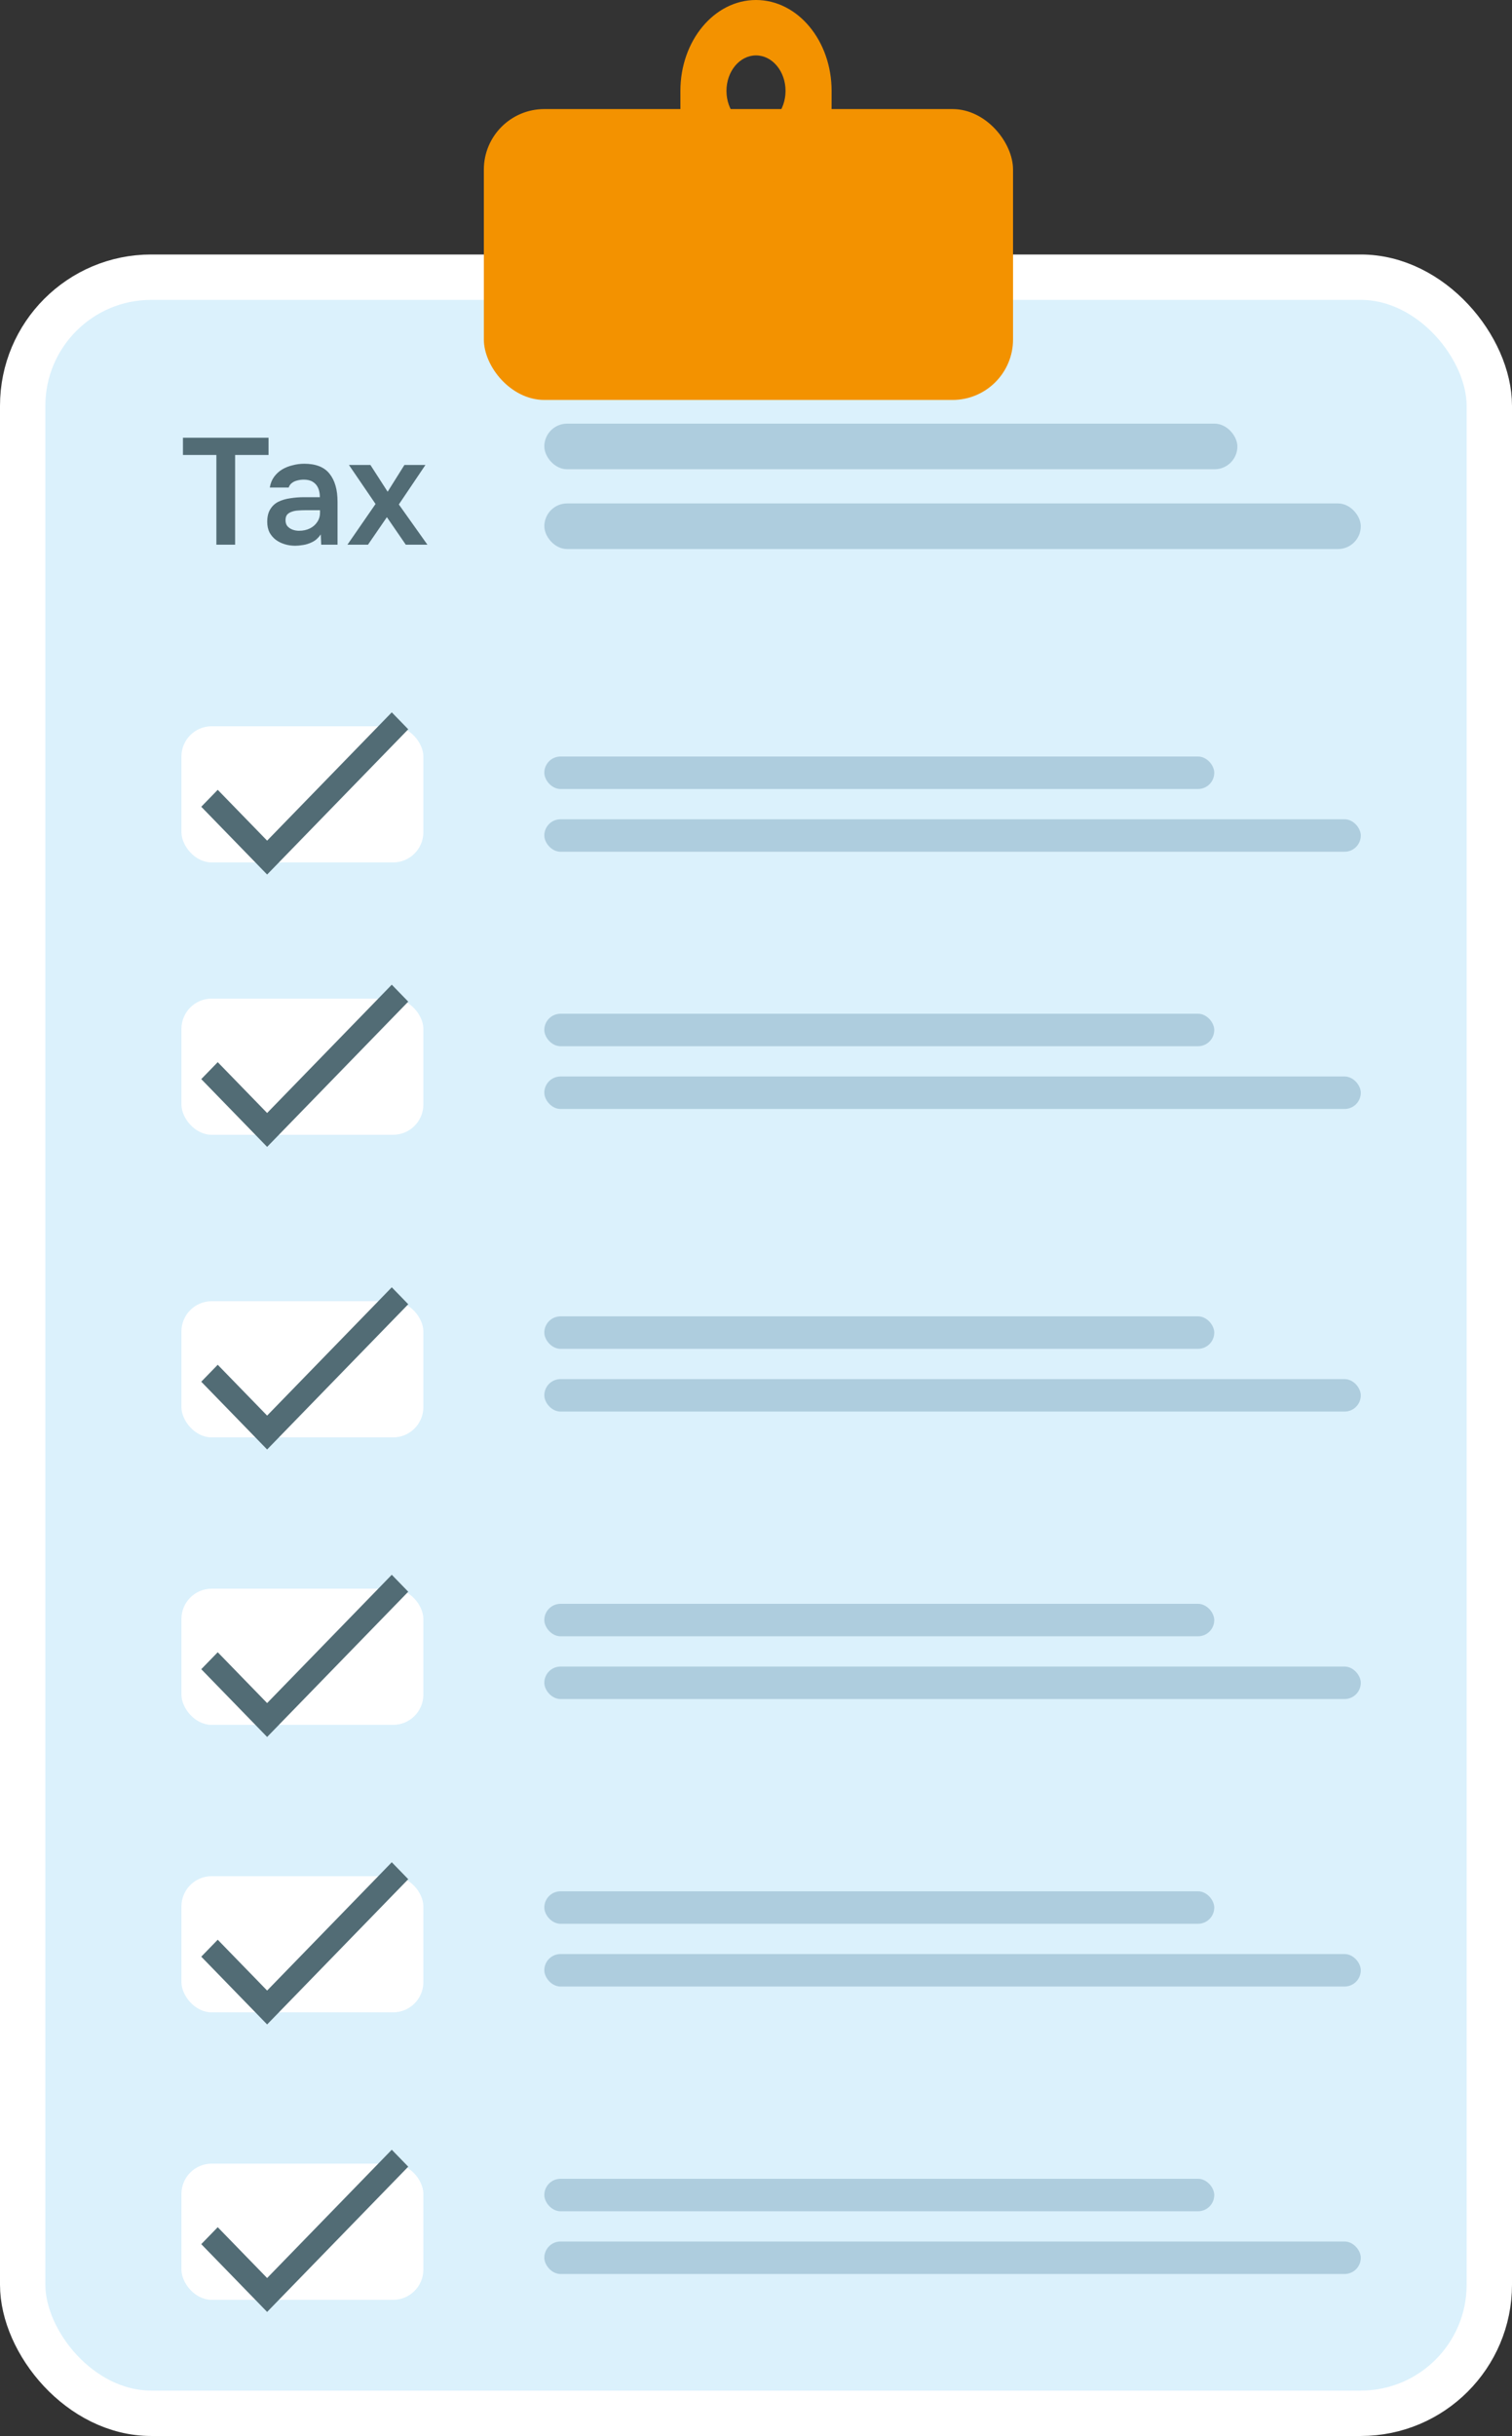 <svg xmlns="http://www.w3.org/2000/svg" width="100" height="161" viewBox="0 0 100 161" fill="none"><rect x="0" y="0" width="100" height="161" fill="#333333" stroke="none"/><rect x="1.5" y="18.32" width="97" height="141.179" rx="8.5" fill="#DBF1FC"></rect><rect x="1.5" y="18.32" width="97" height="141.179" rx="8.5" stroke="white" stroke-width="3"></rect><path d="M14.31 36V30.07H12.1V28.93H17.76V30.07H15.55V36H14.31ZM19.534 36.07C19.287 36.07 19.054 36.037 18.834 35.97C18.614 35.903 18.417 35.807 18.244 35.68C18.07 35.547 17.93 35.383 17.824 35.19C17.724 34.99 17.674 34.757 17.674 34.49C17.674 34.15 17.74 33.873 17.874 33.66C18.007 33.44 18.187 33.273 18.414 33.16C18.647 33.047 18.91 32.97 19.204 32.93C19.497 32.883 19.804 32.86 20.124 32.86H21.154C21.154 32.627 21.117 32.427 21.044 32.26C20.97 32.087 20.854 31.95 20.694 31.85C20.54 31.75 20.34 31.7 20.094 31.7C19.934 31.7 19.784 31.72 19.644 31.76C19.51 31.793 19.394 31.85 19.294 31.93C19.2 32.003 19.134 32.1 19.094 32.22H17.844C17.89 31.947 17.984 31.713 18.124 31.52C18.27 31.32 18.447 31.157 18.654 31.03C18.867 30.903 19.1 30.81 19.354 30.75C19.607 30.683 19.864 30.65 20.124 30.65C20.89 30.65 21.447 30.87 21.794 31.31C22.147 31.75 22.324 32.367 22.324 33.16V36H21.244L21.214 35.32C21.06 35.547 20.877 35.713 20.664 35.82C20.45 35.927 20.244 35.993 20.044 36.02C19.844 36.053 19.674 36.07 19.534 36.07ZM19.774 35.08C20.04 35.08 20.277 35.03 20.484 34.93C20.69 34.83 20.854 34.69 20.974 34.51C21.1 34.33 21.164 34.123 21.164 33.89V33.72H20.204C20.044 33.72 19.884 33.727 19.724 33.74C19.57 33.747 19.43 33.773 19.304 33.82C19.177 33.86 19.074 33.923 18.994 34.01C18.92 34.097 18.884 34.22 18.884 34.38C18.884 34.54 18.924 34.67 19.004 34.77C19.09 34.87 19.2 34.947 19.334 35C19.474 35.053 19.62 35.08 19.774 35.08ZM22.978 36L24.838 33.31L23.078 30.73H24.498L25.638 32.5L26.748 30.73H28.138L26.378 33.34L28.268 36H26.838L25.588 34.18L24.338 36H22.978Z" fill="#526C75"></path><rect x="36" y="28" width="45.837" height="3.014" rx="1.507" fill="#AECDDE"></rect><rect x="36.001" y="33.273" width="53.999" height="3.014" rx="1.507" fill="#AECDDE"></rect><rect x="12" y="48" width="16" height="9" rx="2" fill="white"></rect><rect x="12" y="66" width="16" height="9" rx="2" fill="white"></rect><rect x="12" y="86" width="16" height="9" rx="2" fill="white"></rect><rect x="12" y="105" width="16" height="9" rx="2" fill="white"></rect><rect x="12" y="124" width="16" height="9" rx="2" fill="white"></rect><rect x="12" y="143" width="16" height="9" rx="2" fill="white"></rect><path fill-rule="evenodd" clip-rule="evenodd" d="M17.667 55.56L14.4 52.2L13.311 53.32L17.667 57.8L27 48.2L25.911 47.08L17.667 55.56Z" fill="#526C75"></path><path fill-rule="evenodd" clip-rule="evenodd" d="M17.667 73.56L14.4 70.2L13.311 71.32L17.667 75.8L27 66.2L25.911 65.08L17.667 73.56Z" fill="#526C75"></path><path fill-rule="evenodd" clip-rule="evenodd" d="M17.667 93.56L14.4 90.2L13.311 91.32L17.667 95.8L27 86.2L25.911 85.08L17.667 93.56Z" fill="#526C75"></path><path fill-rule="evenodd" clip-rule="evenodd" d="M17.667 112.56L14.4 109.2L13.311 110.32L17.667 114.8L27 105.2L25.911 104.08L17.667 112.56Z" fill="#526C75"></path><rect x="36" y="50" width="44.308" height="2.147" rx="1.073" fill="#AECDDE"></rect><rect x="36" y="54.147" width="54" height="2.147" rx="1.073" fill="#AECDDE"></rect><rect x="36" y="67" width="44.308" height="2.147" rx="1.073" fill="#AECDDE"></rect><rect x="36" y="71.147" width="54" height="2.147" rx="1.073" fill="#AECDDE"></rect><rect x="36" y="87" width="44.308" height="2.147" rx="1.073" fill="#AECDDE"></rect><rect x="36" y="91.147" width="54" height="2.147" rx="1.073" fill="#AECDDE"></rect><rect x="36" y="106" width="44.308" height="2.147" rx="1.073" fill="#AECDDE"></rect><rect x="36" y="110.146" width="54" height="2.147" rx="1.073" fill="#AECDDE"></rect><rect x="36" y="125" width="44.308" height="2.147" rx="1.073" fill="#AECDDE"></rect><rect x="36" y="129.146" width="54" height="2.147" rx="1.073" fill="#AECDDE"></rect><rect x="36" y="144" width="44.308" height="2.147" rx="1.073" fill="#AECDDE"></rect><rect x="36" y="148.146" width="54" height="2.147" rx="1.073" fill="#AECDDE"></rect><path fill-rule="evenodd" clip-rule="evenodd" d="M17.667 131.56L14.4 128.2L13.311 129.32L17.667 133.8L27 124.2L25.911 123.08L17.667 131.56Z" fill="#526C75"></path><path fill-rule="evenodd" clip-rule="evenodd" d="M17.667 150.56L14.4 147.2L13.311 148.32L17.667 152.8L27 143.2L25.911 142.08L17.667 150.56Z" fill="#526C75"></path><rect x="32" y="7.209" width="35" height="19.224" rx="4" fill="#F39200"></rect><path d="M55 6.007C55 12.015 55 12.015 50 12.015C45 12.015 45 12.015 45 6.007C45 2.69 47.239 0 50 0C52.761 0 55 2.69 55 6.007ZM48.047 6.007C48.047 7.303 48.922 8.353 50 8.353C51.078 8.353 51.953 7.303 51.953 6.007C51.953 4.712 51.078 3.662 50 3.662C48.922 3.662 48.047 4.712 48.047 6.007Z" fill="#F39200"></path></svg>